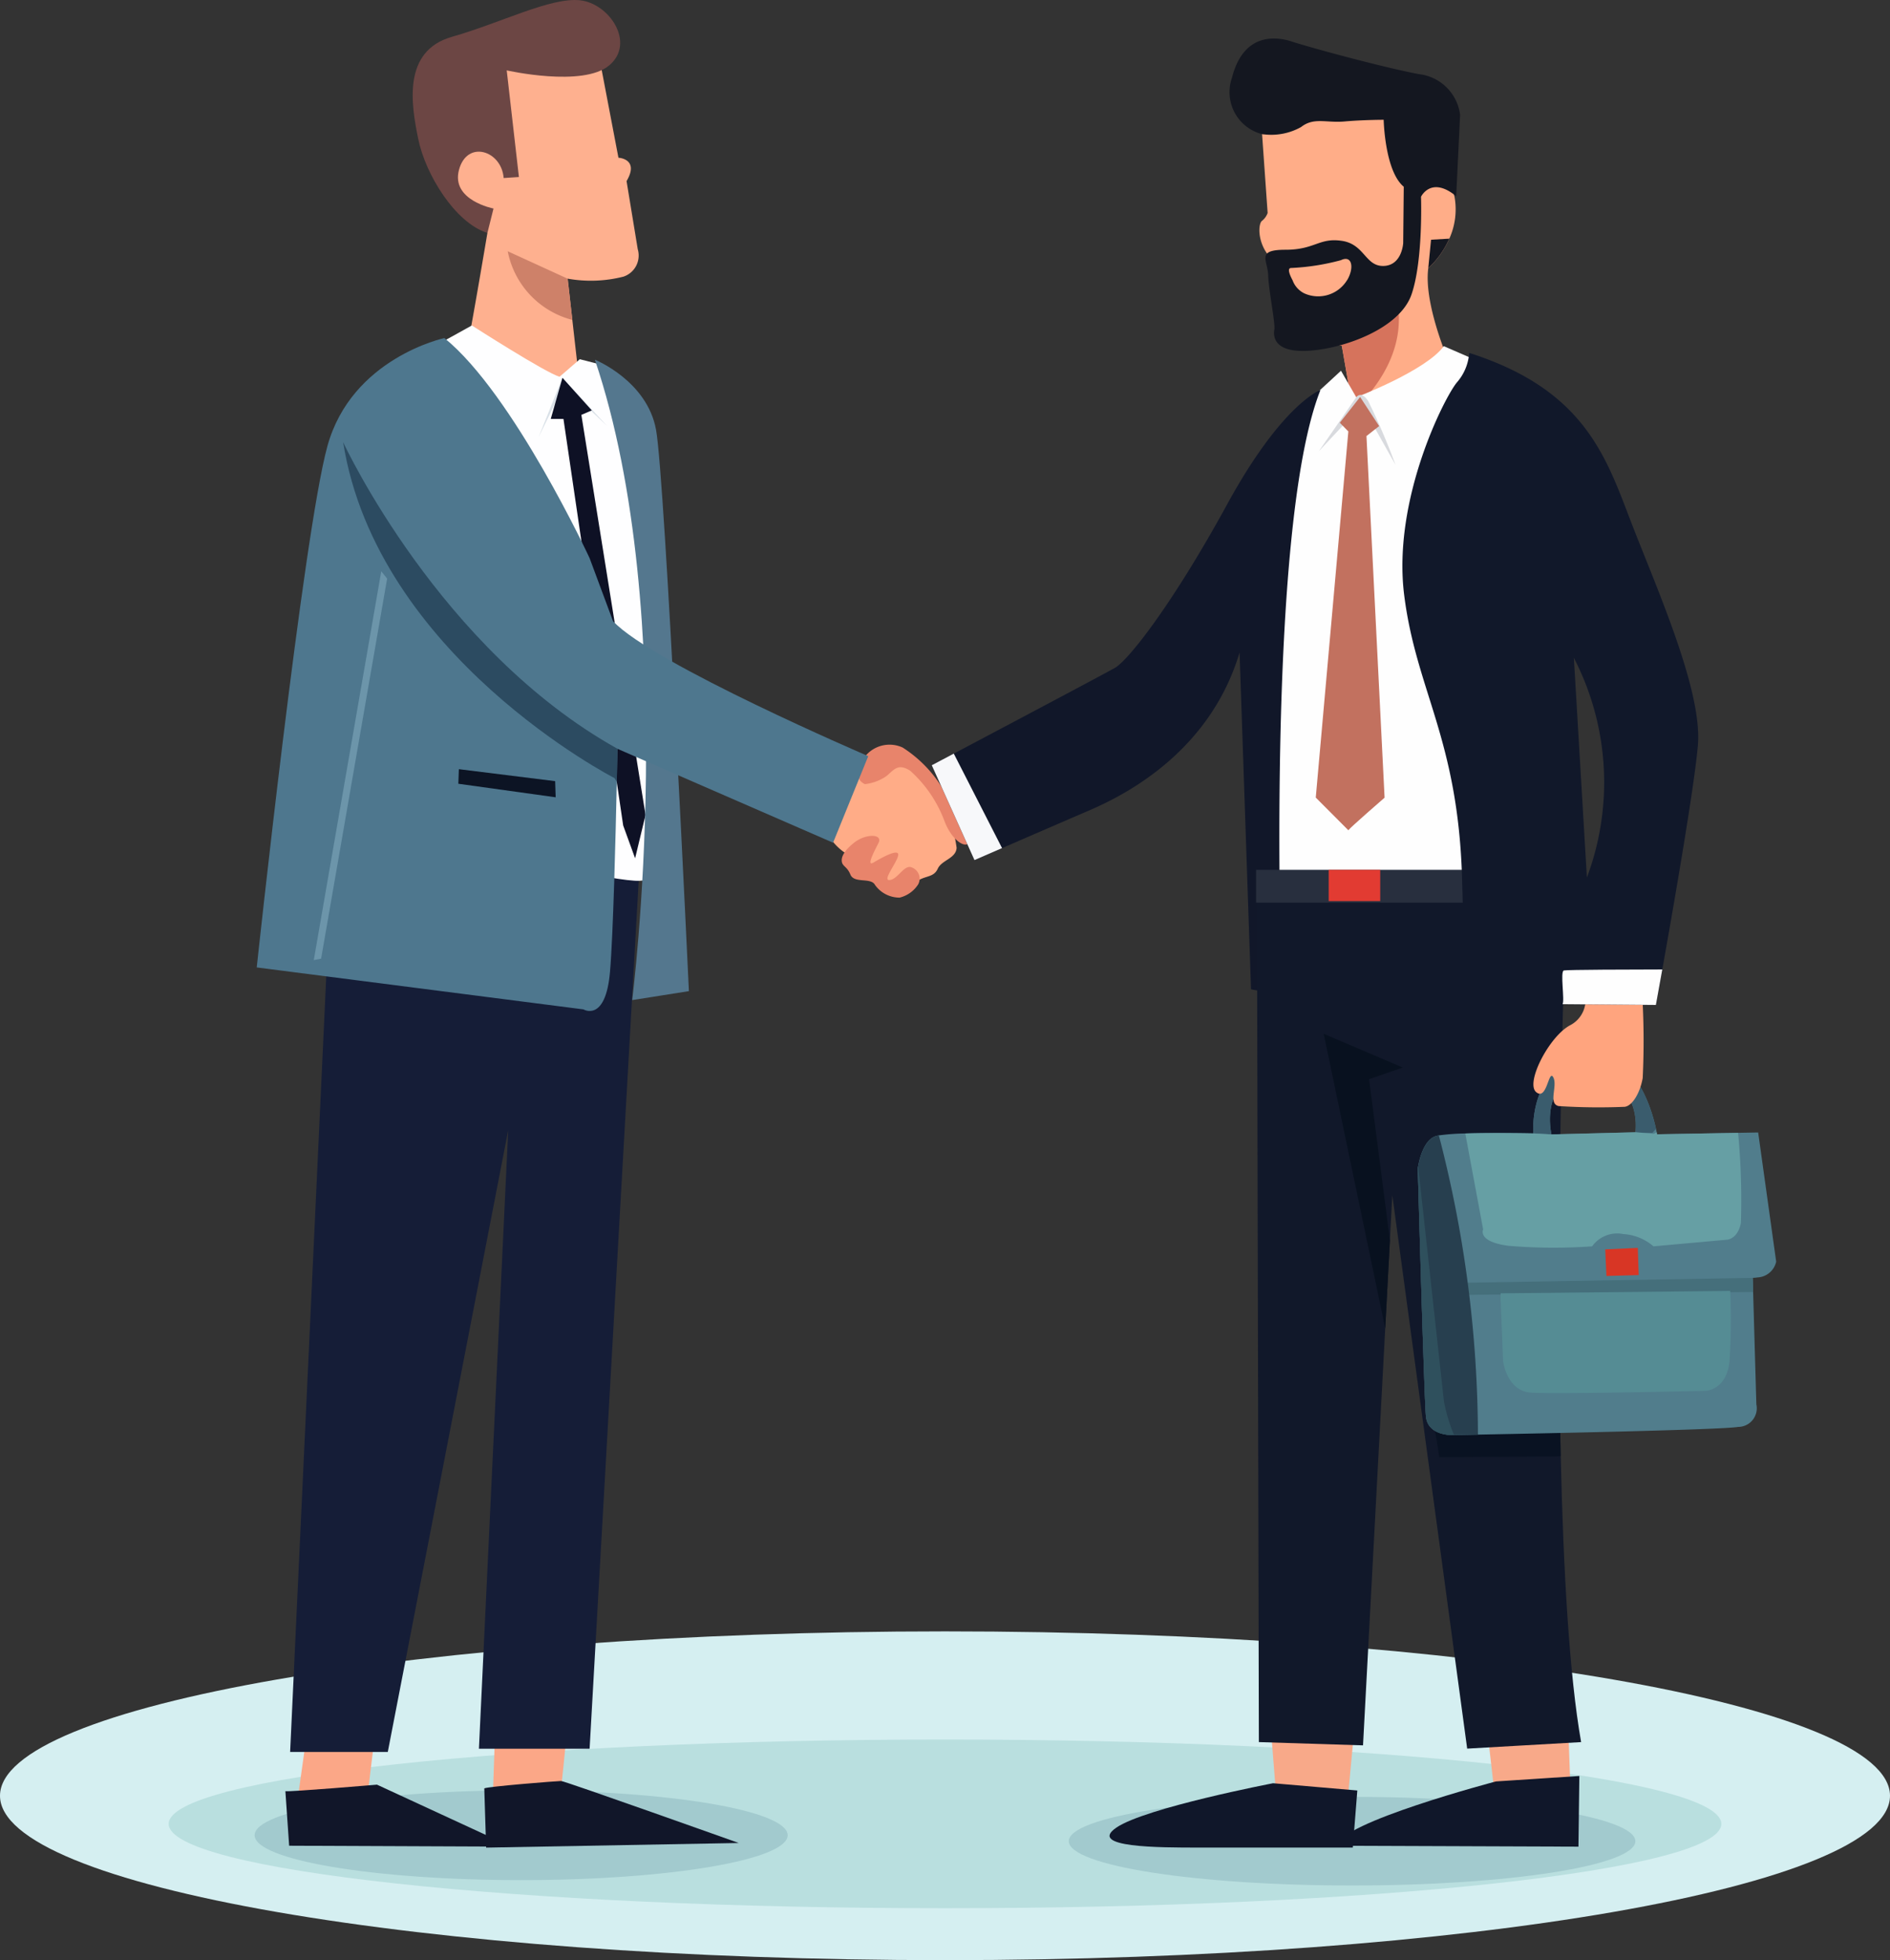 <svg id="Group_4374" data-name="Group 4374" xmlns="http://www.w3.org/2000/svg" xmlns:xlink="http://www.w3.org/1999/xlink" width="145.05" height="150.399" viewBox="0 0 145.05 150.399">
  <rect x="0" y="0" width="145.05" height="150.399" fill="#333333" stroke="none"/>
  <defs>
    <clipPath id="clip-path">
      <rect id="Rectangle_485" data-name="Rectangle 485" width="145.05" height="150.399" fill="none"/>
    </clipPath>
  </defs>
  <g id="Group_4371" data-name="Group 4371">
    <g id="Group_4370" data-name="Group 4370" clip-path="url(#clip-path)">
      <path id="Path_114" data-name="Path 114" d="M145.05,360.227c0,6.966-32.471,12.613-72.525,12.613S0,367.193,0,360.227s32.471-12.613,72.525-12.613,72.525,5.647,72.525,12.613" transform="translate(0 -222.441)" fill="#d5eff1"/>
      <path id="Path_115" data-name="Path 115" d="M155.109,377.13c0,3.575-26.675,6.472-59.58,6.472s-59.58-2.9-59.58-6.472,26.675-6.472,59.58-6.472,59.58,2.9,59.58,6.472" transform="translate(-23.004 -237.187)" fill="#b9dfdf"/>
      <path id="Path_116" data-name="Path 116" d="M95.178,384.933c0,1.9-9.158,3.444-20.455,3.444s-20.455-1.542-20.455-3.444,9.158-3.444,20.455-3.444,20.455,1.542,20.455,3.444" transform="translate(-34.727 -244.118)" fill="#a2cace"/>
      <path id="Path_117" data-name="Path 117" d="M271.274,386.273c0,1.879-9.734,3.4-21.741,3.4s-21.741-1.523-21.741-3.4,9.734-3.4,21.741-3.4,21.741,1.523,21.741,3.4" transform="translate(-145.766 -245.002)" fill="#a2cace"/>
    </g>
  </g>
  <g id="Group_4373" data-name="Group 4373">
    <g id="Group_4372" data-name="Group 4372" clip-path="url(#clip-path)">
      <path id="Path_118" data-name="Path 118" d="M176.219,168.291a4.283,4.283,0,0,0,1.6,1.7c.929.413,1.239,1.032,1.91,1.187s.671,1.136,1.6,1.239a2.256,2.256,0,0,0,1.858-.413c.671-.413,1.239-.258,1.548-.929s1.394-.774,1.445-1.6a12.321,12.321,0,0,0-2.013-5.265c-1.084-1.394-3.665-1.084-4.7-.723s-2.426,1.7-3.252,4.8" transform="translate(-112.764 -104.423)" fill="#ffac87"/>
      <path id="Path_119" data-name="Path 119" d="M179.415,179.865c.009-.09.086-.573.974-1.26s2.2-.659,1.833.057-.945,1.833-.372,1.489,1.947-1.117,1.89-.573-1.26,1.976-.659,1.919,1.059-1.088,1.6-1a.922.922,0,0,1,.6,1.317,2.345,2.345,0,0,1-1.432,1.031,2.308,2.308,0,0,1-1.89-.973c-.315-.6-1.6-.086-1.89-.8s-.716-.6-.659-1.2" transform="translate(-114.806 -113.972)" fill="#e8846b"/>
      <path id="Path_120" data-name="Path 120" d="M183.386,161.67s-1.031-.344-.258-1.718a2.406,2.406,0,0,1,3.15-1.088,9.728,9.728,0,0,1,3.522,3.98c1,2.176,1.833,3.265,1.432,3.436s-1.26-.487-1.747-1.775a9.735,9.735,0,0,0-2.634-3.866c-.916-.573-1.2-.115-1.8.4a3.588,3.588,0,0,1-1.661.63" transform="translate(-117.001 -101.505)" fill="#e8846b"/>
      <path id="Path_121" data-name="Path 121" d="M283.168,39.514l-7.447,3.9-.112-.645-.873-5.006a18.424,18.424,0,0,1-3.111-.766,2.894,2.894,0,0,1-.527-.262c-.9-.6-.984-4.708-1.925-5.821s-.857-2.525-.557-2.739a1.354,1.354,0,0,0,.428-.6l-.471-6.678.727-2.14,3.6-1.2,7.319,1.584a24.606,24.606,0,0,1,3.168,7.191,5.453,5.453,0,0,1-.4,3.216,6.857,6.857,0,0,1-1.615,2.263c-.386,2.911,1.8,7.7,1.8,7.7" transform="translate(-171.758 -11.234)" fill="#ffad88"/>
      <path id="Path_122" data-name="Path 122" d="M306.019,50.856a6.858,6.858,0,0,1-1.615,2.263l.213-2.183Z" transform="translate(-194.79 -32.543)" fill="#141720"/>
      <path id="Path_123" data-name="Path 123" d="M281.322,69.642l-.873-5.006a18.453,18.453,0,0,1-3.111-.766c2.618-2.837,6.6-6.407,7.34-2.776.812,4.01-1.821,7.093-3.357,8.547" transform="translate(-177.471 -38.111)" fill="#d6735c"/>
      <path id="Path_124" data-name="Path 124" d="M276.577,10.932c-3.082-.6-8.518-2.1-9.673-2.483s-3.724-.77-4.624,2.782a3.325,3.325,0,0,0,2.355,4.324l.131.01A4.679,4.679,0,0,0,267.588,15c.984-.77,1.926-.3,3.338-.427s3-.129,3-.129.085,3.938,1.542,5.136l-.043,4.323s-.086,1.713-1.5,1.756-1.455-1.669-3.211-1.927-2.054.685-4.323.685-1.369.771-1.327,1.969.557,3.681.471,4.153-.085,1.8,2.654,1.626,6.977-1.712,7.876-4.323.727-7.491.727-7.491.77-1.626,2.7-.042l.3-6.249a3.6,3.6,0,0,0-3.211-3.125m-5.455,15.8a2.6,2.6,0,0,1-3.288,1.029,1.8,1.8,0,0,1-.9-1c-.07-.135-.5-.916-.135-.948a17.647,17.647,0,0,0,3.844-.6c.852-.415,1.036.575.484,1.519" transform="translate(-167.735 -5.253)" fill="#141720"/>
      <path id="Path_125" data-name="Path 125" d="M272.94,77.734c.153-.1,2.291-2.087,2.291-2.087l1.171,2.036s5.345-2.036,6.719-3.92l3.127,1.358,2.57,44.22-19.537-.131.918-35.665Z" transform="translate(-172.315 -47.202)" fill="#fefefe"/>
      <path id="Path_126" data-name="Path 126" d="M281.072,88.485l2.874-4.145s.368-.55.927.307a52.037,52.037,0,0,1,2.087,4.882l-2.571-4.584Z" transform="translate(-179.86 -53.859)" fill="#d8dade"/>
      <path id="Path_127" data-name="Path 127" d="M225.435,128.9a3.661,3.661,0,0,1-2.35.179l-.877-25.841c-2.518,8.432-10.183,11.54-12.02,12.326-1.153.495-4.145,1.791-6.209,2.687l-2.117.919-3.278-7.277,1.691-.893c3.562-1.885,11.581-6.132,12.373-6.585,1.022-.584,4.379-4.818,8.613-12.555s7.154-8.76,7.154-8.76c-4.234,10.658-2.98,45.8-2.98,45.8" transform="translate(-127.075 -53.175)" fill="#111729"/>
      <path id="Path_128" data-name="Path 128" d="M203.98,167.828l-2.117.919-3.278-7.277,1.69-.893Z" transform="translate(-127.076 -102.754)" fill="#f7f8fa"/>
      <path id="Path_129" data-name="Path 129" d="M270.932,368.362l.417,5.285,5.424.069.556-5.911s-6.606.487-6.4.556" transform="translate(-173.369 -235.362)" fill="#f8a989"/>
      <path id="Path_130" data-name="Path 130" d="M317.095,369.683c.07.348.626,5.424.626,5.424l5.772.069-.208-5.633Z" transform="translate(-202.912 -236.474)" fill="#f8a989"/>
      <path id="Path_131" data-name="Path 131" d="M249.031,379.972s-9.8,1.878-12.03,3.407,3.268,1.53,6.328,1.53h11.821l.347-4.381Z" transform="translate(-151.328 -243.147)" fill="#10172a"/>
      <path id="Path_132" data-name="Path 132" d="M297.207,378.844s-12.169,3.2-12.169,4.937l18.5.069.069-5.424Z" transform="translate(-182.398 -242.158)" fill="#10172a"/>
      <path id="Path_133" data-name="Path 133" d="M292.771,254.042l-8.744.5-5.746-42.47-.184,3.464-.36,6.768-.062,1.167-1.641,30.821-7.994-.251-.146-64.41.724-.942,23.053-.58s-.785,20.244-.547,39.212c.019,1.6.047,3.2.083,4.767.2,8.75.658,16.814,1.565,21.953" transform="translate(-171.427 -120.373)" fill="#11182a"/>
      <path id="Path_134" data-name="Path 134" d="M314.685,301.772l-.349.036-8.967.049-.784-4.851H314.6c.019,1.6.047,3.2.082,4.767" transform="translate(-194.906 -190.056)" fill="#091222"/>
      <path id="Path_135" data-name="Path 135" d="M285.6,223.764l1.6,12.361-.36,6.768-4.72-22.609,6.069,2.588Z" transform="translate(-180.53 -140.961)" fill="#08111f"/>
      <rect id="Rectangle_486" data-name="Rectangle 486" width="23.605" height="2.516" transform="translate(96.401 66.742)" fill="#282f3e"/>
      <rect id="Rectangle_487" data-name="Rectangle 487" width="3.954" height="2.396" transform="translate(101.972 66.742)" fill="#e23b32"/>
      <path id="Path_136" data-name="Path 136" d="M328.289,230.854l-1.538.028-6.223.111s-.009-.056-.028-.157c-.013-.068-.031-.157-.053-.262-.316-1.458-1.636-6.185-5.394-5.54-4.435.763-4.019,5.89-4.019,5.89s-2.981-.064-5.221.006a16.6,16.6,0,0,0-2.031.149,1.887,1.887,0,0,0-.233.054c-1.108.346-1.386,2.494-1.386,2.494s.485,17.394.623,18.988,2.148,1.456,2.148,1.456l1.849-.033c5.011-.093,18.572-.365,19.981-.591a1.43,1.43,0,0,0,1.386-1.733l-.247-8.619-.031-1.082a3.2,3.2,0,0,0,.363-.035h0a1.542,1.542,0,0,0,1.437-1.212Zm-9.414-.017-6.45.165s-.661-2.784,1.158-4.024,5.65-.193,5.292,3.859" transform="translate(-193.357 -143.962)" fill="#517d8c"/>
      <path id="Path_137" data-name="Path 137" d="M329.6,272.291l.031,1.082-23.245.234-1.525-.9Z" transform="translate(-195.081 -174.241)" fill="#456f7b"/>
      <path id="Path_138" data-name="Path 138" d="M373.924,272.192a3.122,3.122,0,0,1-.363.036Z" transform="translate(-239.045 -174.178)" fill="#456f7b"/>
      <path id="Path_139" data-name="Path 139" d="M336.192,230.574c-.172.195-.272.31-.272.31s-1.032,0-1.3-.046c.358-4.052-3.473-5.1-5.292-3.859S328.169,231,328.169,231l-1.391-.079s-.416-5.128,4.019-5.89c3.758-.645,5.078,4.082,5.394,5.54" transform="translate(-209.102 -143.963)" fill="#3a5c6d"/>
      <path id="Path_140" data-name="Path 140" d="M333.452,248.2c-.236,1.256-1.06,1.3-1.06,1.3l-5.652.51a3.887,3.887,0,0,0-2.316-.942,2.366,2.366,0,0,0-2.394.942,41.98,41.98,0,0,1-6.4-.039c-2.434-.314-1.962-1.256-1.962-1.256l-1.371-7.364c2.24-.07,5.221-.006,5.221-.006l1.391.078,6.45-.165,1.419.116.205-.118c.019.1.028.158.028.158l6.223-.111a55.085,55.085,0,0,1,.216,6.9" transform="translate(-199.842 -154.38)" fill="#669fa4"/>
      <path id="Path_141" data-name="Path 141" d="M319.831,275.763l.184,4.679s.275,2.294,2.11,2.432,13.488-.138,13.488-.138,1.606-.092,1.789-2.34a51.839,51.839,0,0,0,.046-5.322l-17.617.184Z" transform="translate(-204.662 -176.023)" fill="#558c94"/>
      <path id="Path_142" data-name="Path 142" d="M342.12,266.01l.092,2.042,2.477-.069-.069-2.087Z" transform="translate(-218.925 -170.148)" fill="#d83625"/>
      <path id="Path_143" data-name="Path 143" d="M306.784,264.885l-1.836.033h-.012s-2.009.138-2.149-1.456-.623-18.988-.623-18.988.009-.069.03-.185c.1-.528.447-2.026,1.356-2.309a1.9,1.9,0,0,1,.232-.054,91.971,91.971,0,0,1,3,22.958" transform="translate(-193.356 -154.811)" fill="#273f4f"/>
      <path id="Path_144" data-name="Path 144" d="M304.948,269.118h-.013s-2.009.138-2.148-1.456-.624-18.988-.624-18.988.009-.069.03-.185l1.982,18.068a13.372,13.372,0,0,0,.772,2.561" transform="translate(-193.356 -159.01)" fill="#2f505d"/>
      <path id="Path_145" data-name="Path 145" d="M330.72,211.1a2.187,2.187,0,0,1-1.074,2.567c-1.612.836-3.463,4.418-2.627,5.135s.955-1.791,1.314-1.134-.418,2.03.418,2.209a47.733,47.733,0,0,0,5.015.059c.537,0,1.194-.9,1.433-2.209a59.361,59.361,0,0,0-.06-6.747Z" transform="translate(-209.128 -135.01)" fill="#ffa47e"/>
      <path id="Path_146" data-name="Path 146" d="M316.32,87.85c-1.91-5.015-3.7-9.91-12.3-12.657a3.836,3.836,0,0,1-.93,2.252c-.919,1.073-4.981,8.965-4.06,16.322s4.137,11.033,4.444,21.761.154,11.341.384,11.417,7.328-1.78,7.328-1.78l7.164.059s.2-1.068.491-2.723c.836-4.677,2.468-14.044,2.733-17.219.358-4.3-3.343-12.418-5.253-17.433m-3.267,27.6-1-16.857a20.8,20.8,0,0,1,1,16.857" transform="translate(-191.266 -48.117)" fill="#11182a"/>
      <path id="Path_147" data-name="Path 147" d="M340.646,206.572c-.295,1.655-.491,2.723-.491,2.723l-7.164-.059c.181-.289-.2-2.511.1-2.587.236-.06,5.268-.073,7.55-.076" transform="translate(-213.072 -132.187)" fill="#fefefe"/>
      <path id="Path_148" data-name="Path 148" d="M282.921,117.843c.139-.209,2.781-2.5,2.781-2.5l-1.391-27.746.973-.765L283.824,84.6l-1.557,1.976.654.667-2.5,28.093Z" transform="translate(-179.441 -54.139)" fill="#c2715f"/>
      <path id="Path_149" data-name="Path 149" d="M108.647,27.355a10.13,10.13,0,0,1-4.288.156l.358,3.162.577,5.1-1.013,3.819s-8.5-2.806-8.265-2.806.546-3.664.546-3.664C96.718,32.813,98.2,24,98.2,24L95,19.949s.234-5.3.312-5.692,3.9-4.678,3.9-4.678l7.719,1.715,1.325,6.939s1.636.078.623,1.793l.858,5.224a1.706,1.706,0,0,1-1.092,2.105" transform="translate(-60.793 -6.13)" fill="#feb08f"/>
      <path id="Path_150" data-name="Path 150" d="M113.169,58.8a6.777,6.777,0,0,1-4.959-5.267l4.6,2.105Z" transform="translate(-69.244 -34.254)" fill="#ce8169"/>
      <path id="Path_151" data-name="Path 151" d="M93.69,17.872,94.158,16s-3.274-.624-2.651-2.963,3.274-1.481,3.43.624l1.17-.078L95.172,5.4s5.847,1.325,7.874-.39,0-4.756-2.261-4.99-6,1.715-9.823,2.807S87.843,8.049,88.389,10.7s2.807,6.393,5.3,7.173" transform="translate(-56.283 0)" fill="#6c4644"/>
      <path id="Path_152" data-name="Path 152" d="M64.041,368.256l-.852,6.106,5.254.71.781-6.461s-5.4-.284-5.183-.355" transform="translate(-40.435 -235.65)" fill="#fba787"/>
      <path id="Path_153" data-name="Path 153" d="M105.2,367.073c0,.213-.213,6.177-.213,6.177s5.041.284,5.112.071.639-6.035.639-6.035Z" transform="translate(-67.183 -234.893)" fill="#fba787"/>
      <path id="Path_154" data-name="Path 154" d="M60.822,380.781c.284.071,7.029-.5,7.029-.5l10.3,4.757-17.04-.071Z" transform="translate(-38.92 -243.347)" fill="#111629"/>
      <path id="Path_155" data-name="Path 155" d="M103.214,380.063c.213-.142,5.609-.568,5.893-.568s13.632,4.757,13.632,4.757l-19.383.355Z" transform="translate(-66.047 -242.842)" fill="#111629"/>
      <path id="Path_156" data-name="Path 156" d="M65.083,177.53l-3.248,69.7H69.33l9.243-47.715L76.325,246.98h8.494l4-70.7Z" transform="translate(-39.569 -112.804)" fill="#151d37"/>
      <path id="Path_157" data-name="Path 157" d="M88.739,70.845c.156-.052,2.745-1.5,2.745-1.5s5.646,3.625,6.733,3.936l1.554-1.346,1.813.466s2.99,4.67,3.7,13.163.506,25.479.506,25.479.4.809-1.416.91-10.818-2.022-10.616-2.325-7.381-33.871-7.381-33.871Z" transform="translate(-55.272 -44.373)" fill="#fefeff"/>
      <path id="Path_158" data-name="Path 158" d="M114.785,85.057l1.832-4.561,3.431,3.7-3.314-3.118Z" transform="translate(-73.452 -51.51)" fill="#dae1e8"/>
      <path id="Path_159" data-name="Path 159" d="M117.383,83.653h.974l4.583,31.192.916,2.52.8-3.322-4.925-30.7.8-.344L118.28,80.5Z" transform="translate(-75.114 -51.51)" fill="#0e1125"/>
      <path id="Path_160" data-name="Path 160" d="M126.773,76.641s4.009,1.6,4.7,5.383,2.52,43.068,2.52,43.068l-4.353.687s3.768-29.516-2.863-49.139" transform="translate(-81.123 -49.043)" fill="#54778e"/>
      <path id="Path_161" data-name="Path 161" d="M101.645,104.111l-2.7,6.642-16.548-7.205s-.017,1-.05,2.531c-.086,4.035-.276,11.758-.522,14.584-.339,3.9-2.033,2.88-2.033,2.88l-25.079-3.22s3.558-33.212,5.422-39.991,8.981-8.3,8.981-8.3c5.295,4.281,11.142,16.883,11.142,16.883l1.8,4.841c3.04,3.265,19.588,10.356,19.588,10.356" transform="translate(-35.01 -46.093)" fill="#4e778e"/>
      <path id="Path_162" data-name="Path 162" d="M94.183,117.753s-.017,1-.05,2.531L93.957,120s-18.234-9.342-20.825-25.776c.113.245,7.424,15.929,21.051,23.524" transform="translate(-46.798 -60.298)" fill="#2c4b61"/>
      <path id="Path_163" data-name="Path 163" d="M67.439,151.451l5.066-29.157-.45-.563-5.178,29.832Z" transform="translate(-42.795 -77.897)" fill="#6c95aa"/>
      <path id="Path_164" data-name="Path 164" d="M97.687,165.014l.04-1.118,7.389.919.04,1.238Z" transform="translate(-62.511 -104.878)" fill="#0c1424"/>
    </g>
  </g>
</svg>
